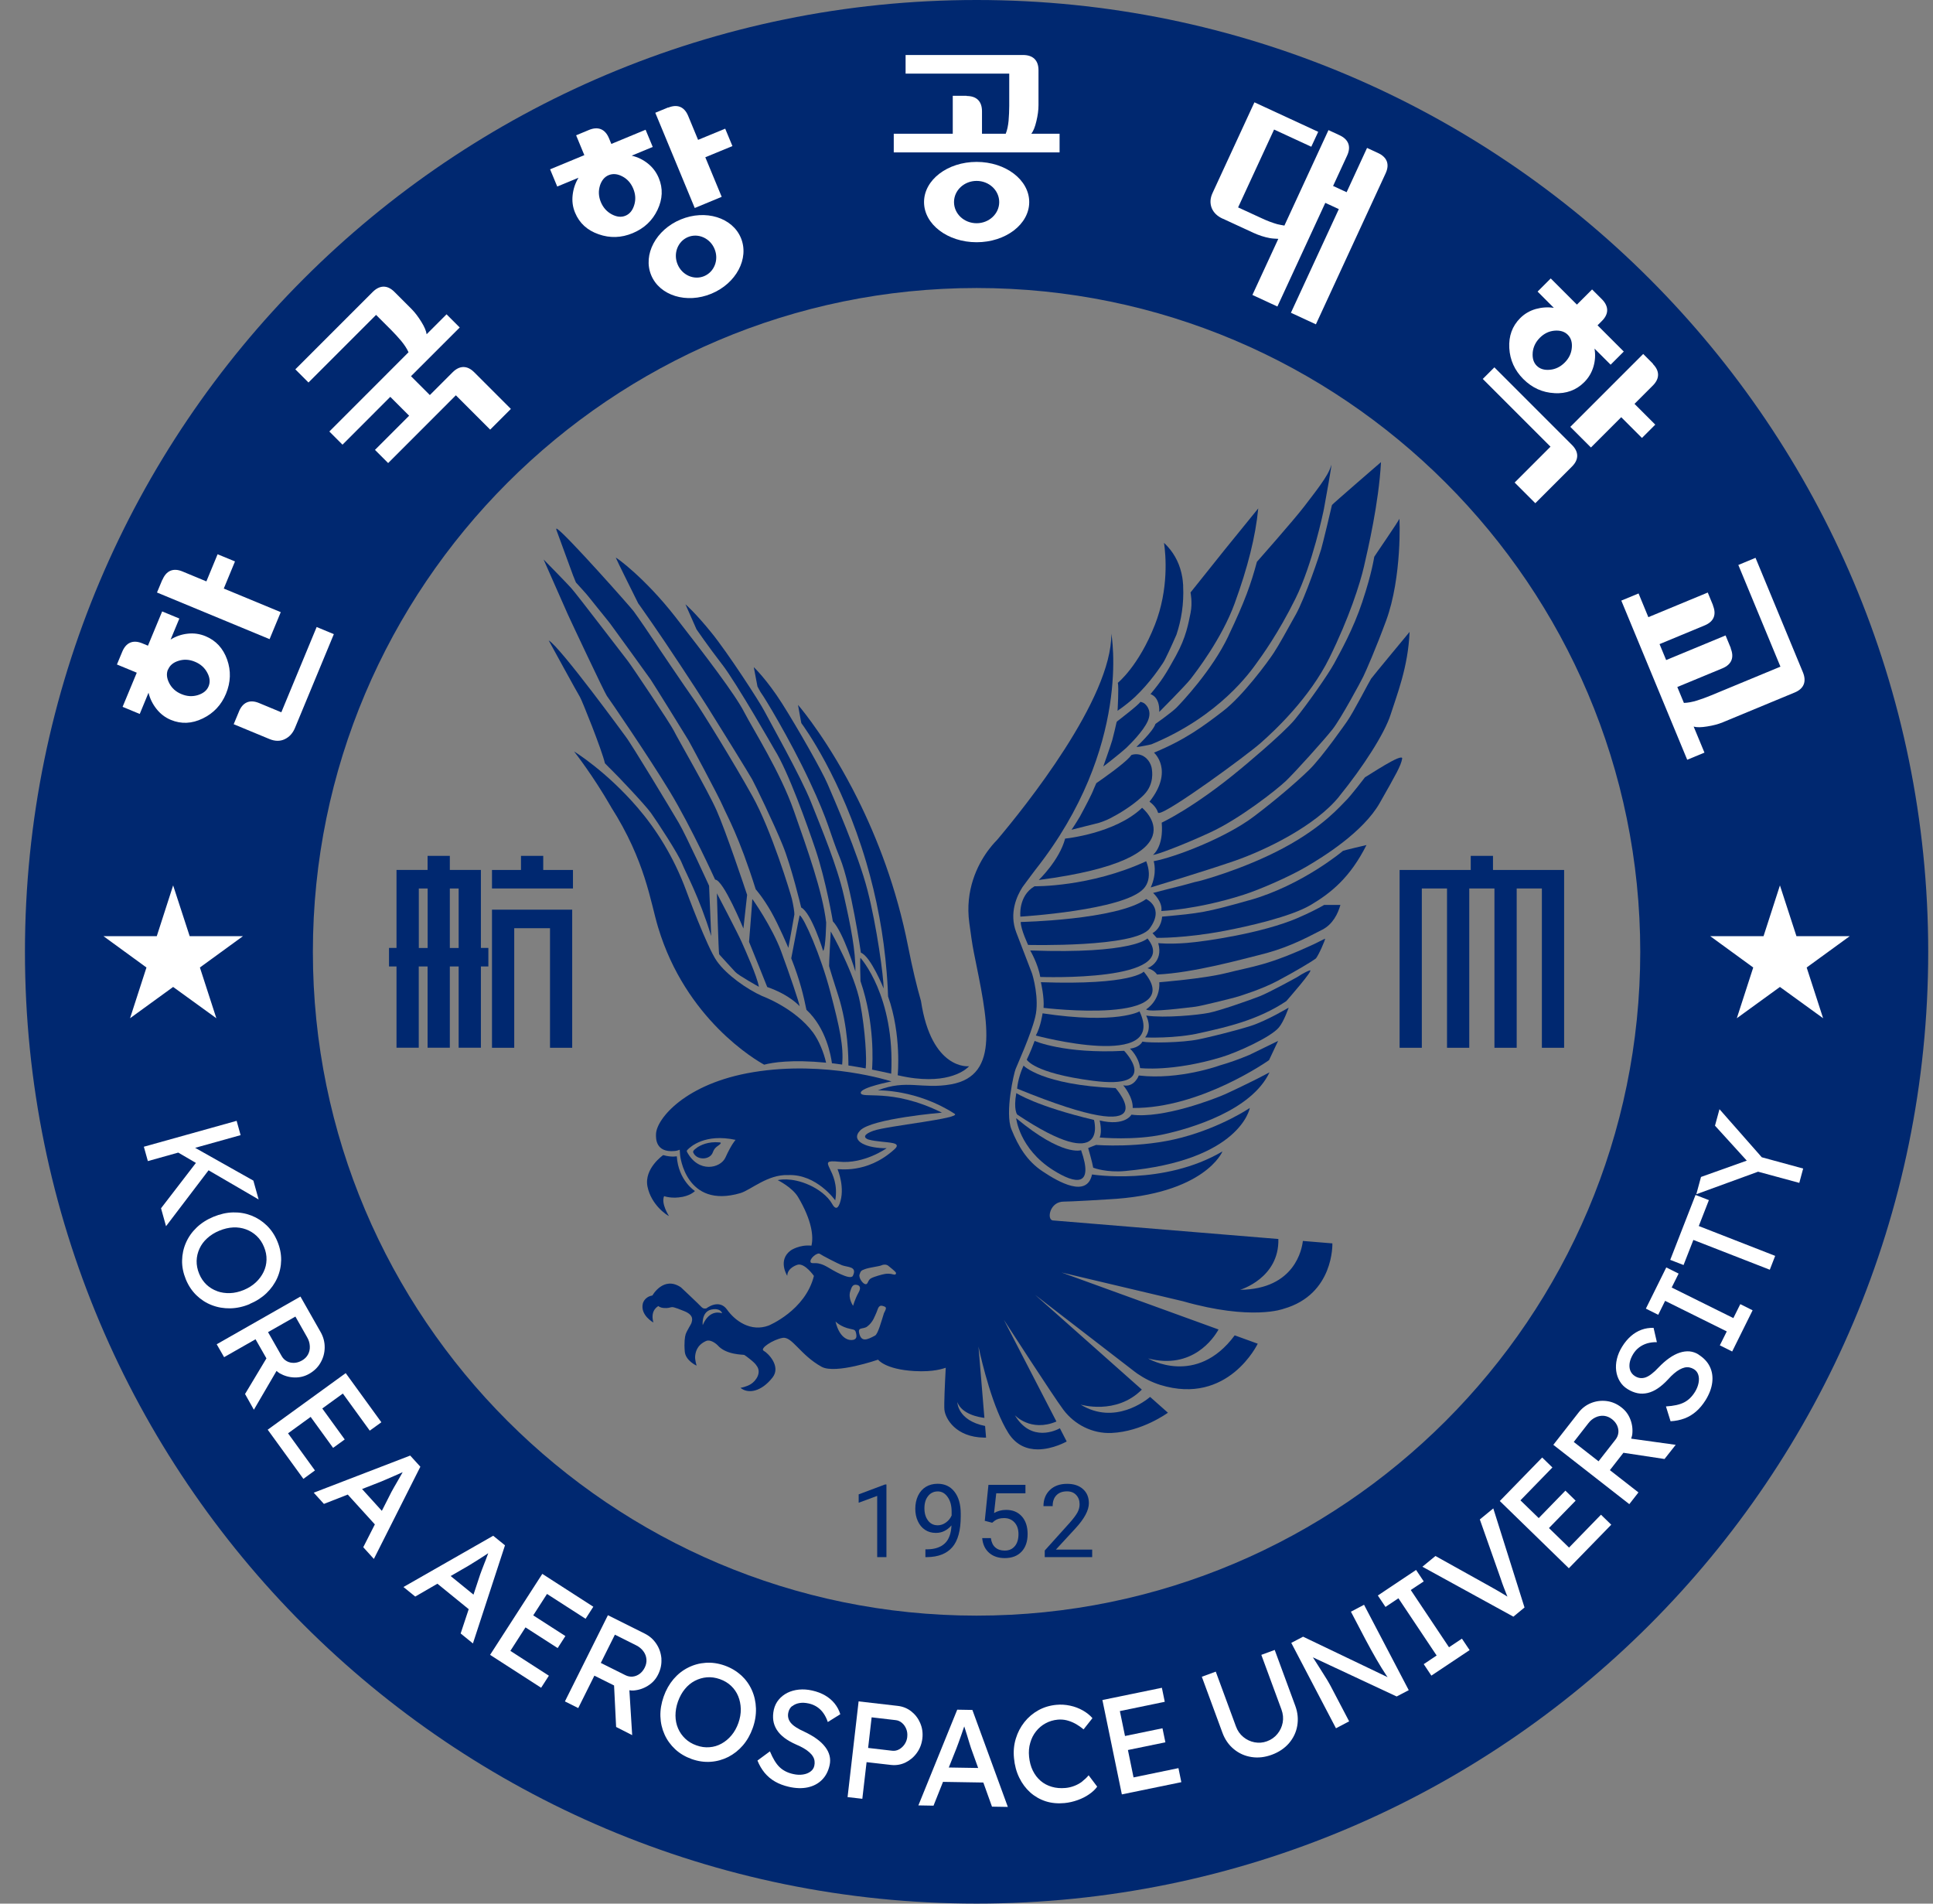 <svg width="65" height="64" viewBox="0 0 65 64" fill="none" xmlns="http://www.w3.org/2000/svg">
<rect x="0" y="0" width="65" height="64" fill="#808080" stroke="none"/>
<g id="&#237;&#149;&#156;&#234;&#181;&#173;&#237;&#149;&#173;&#234;&#179;&#181;&#235;&#140;&#128;&#237;&#149;&#153;&#234;&#181;&#144;" clip-path="url(#clip0_289_1968)">
<g id="Group">
<g id="Group_2">
<g id="Group_3">
<path id="Vector" d="M18.267 29.248V28.774H17.519V29.248H16.544V29.87H19.267V29.248H18.267Z" fill="#002870"/>
<path id="Vector_2" d="M16.171 29.87V29.247H15.126V28.774H14.378V29.247H13.333V31.869H13.081V32.492H13.333V35.224H14.081V32.492H14.378V35.224H15.126V32.492H15.423V35.224H16.171V32.492H16.422V31.869H16.171V29.87ZM14.083 31.871V29.871H14.38V31.871H14.083ZM15.126 31.871V29.871H15.423V31.871H15.126Z" fill="#002870"/>
<path id="Vector_3" d="M18.495 30.583H17.292H16.599H16.544V35.226H17.292V31.206H18.495V35.226H19.241V30.583H19.031H18.495Z" fill="#002870"/>
</g>
<path id="Vector_4" d="M50.204 29.248V28.774H49.456V29.248H47.064V35.226H47.811V29.87H48.658V35.226H49.406V29.87H50.253V35.226H51.001V29.87H51.848V35.226H52.596V29.248H50.204Z" fill="#002870"/>
</g>
<g id="Group_4">
<path id="Vector_5" d="M10.521 32.001C10.521 44.305 20.534 54.317 32.84 54.317C45.146 54.317 55.156 44.305 55.156 32.001C55.156 19.697 45.145 9.683 32.84 9.683C20.536 9.683 10.521 19.697 10.521 32.001ZM0.839 32.001C0.839 14.33 15.166 0 32.84 0C50.515 0 64.839 14.33 64.839 32.001C64.839 49.672 50.513 63.998 32.84 63.998C15.168 63.998 0.839 49.675 0.839 32.001Z" fill="#002870"/>
<g id="Group_5">
<g id="Group_6">
<path id="Vector_6" d="M25.623 23.341C25.68 23.409 26.535 24.799 27.217 26.252C27.899 27.705 27.878 27.95 28.248 28.854C28.617 29.76 28.949 32.029 28.949 32.029C29.282 32.157 29.714 33.233 29.714 33.233C29.714 32.844 29.482 31.128 29.168 29.92C28.857 28.708 28.017 26.799 27.826 26.353C27.635 25.907 26.826 24.483 26.298 23.65C25.771 22.824 25.347 22.43 25.347 22.43L25.471 23.079C25.471 23.079 25.568 23.27 25.623 23.341Z" fill="#002870"/>
<path id="Vector_7" d="M24.28 22.333C24.771 22.968 26.045 25.204 26.045 25.204C26.507 25.938 27.152 27.756 27.42 28.552C27.776 29.608 28.006 30.975 28.006 30.975C28.366 31.354 28.763 32.659 28.763 32.659C28.775 31.979 28.607 31.13 28.378 30.12C28.149 29.106 27.619 27.839 27.269 26.961C26.918 26.084 25.856 24.204 25.703 23.906C25.55 23.605 24.474 21.948 23.926 21.274C23.381 20.599 23.049 20.316 23.049 20.316L23.422 21.16C23.422 21.16 23.79 21.698 24.28 22.335V22.333Z" fill="#002870"/>
<path id="Vector_8" d="M21.947 20.978C22.343 21.544 23.4 23.142 23.787 23.76C24.176 24.378 25.196 26.027 25.292 26.202C25.387 26.369 26.024 27.69 26.314 28.403C26.609 29.116 26.941 30.51 26.941 30.51C27.291 30.694 27.68 31.971 27.68 31.971C27.77 31.869 27.781 31.013 27.781 31.013C27.661 29.979 27.145 28.544 26.691 27.249C26.239 25.959 25.33 24.531 25.024 23.941C24.719 23.345 23.723 22.042 22.706 20.735C21.687 19.429 20.708 18.723 20.708 18.751C20.708 18.775 21.461 20.285 21.461 20.285C21.461 20.285 21.553 20.408 21.947 20.978Z" fill="#002870"/>
<path id="Vector_9" d="M26.889 33.829C26.869 33.691 26.562 32.785 26.265 31.978C25.963 31.166 25.292 30.203 25.297 30.227C25.302 30.25 25.188 31.666 25.188 31.666C25.302 31.935 25.799 33.183 25.799 33.183C26.562 33.448 26.889 33.829 26.889 33.829Z" fill="#002870"/>
<path id="Vector_10" d="M24.106 30.034C24.106 30.034 24.163 32.06 24.183 32.084C24.203 32.11 24.62 32.562 24.724 32.676C24.825 32.791 25.519 33.176 25.519 33.176C25.457 32.819 25.068 31.961 24.939 31.669C24.811 31.376 24.106 30.033 24.106 30.033V30.034Z" fill="#002870"/>
<path id="Vector_11" d="M20.342 25.662C20.342 25.662 20.59 25.917 20.633 25.956C20.678 25.992 21.671 27.03 21.886 27.327C22.103 27.629 22.811 28.712 22.935 29.031C23.056 29.338 23.513 30.154 23.915 31.47L23.844 29.779C23.844 29.779 23.068 28.078 22.825 27.665C22.582 27.249 21.22 24.989 21.036 24.76C21.036 24.76 18.842 21.752 18.451 21.531C18.451 21.531 19.437 23.335 19.503 23.435C19.567 23.539 20.234 25.197 20.342 25.662Z" fill="#002870"/>
<path id="Vector_12" d="M20.404 23.392C20.475 23.484 21.799 25.417 22.525 26.615C23.25 27.814 24.047 29.573 24.047 29.573C24.322 29.573 24.998 31.216 24.998 31.216L25.123 30.086C25.052 29.868 24.393 27.906 24.092 27.236C23.796 26.568 22.773 24.805 22.66 24.569C22.546 24.332 21.221 22.359 21.114 22.225C21.005 22.09 19.382 19.962 19.215 19.78C19.052 19.596 18.279 18.81 18.279 18.81C18.279 18.81 19.012 20.474 19.094 20.656C19.177 20.842 20.335 23.3 20.404 23.39V23.392Z" fill="#002870"/>
<path id="Vector_13" d="M19.285 19.381C19.323 19.483 19.368 19.584 19.368 19.584C19.368 19.584 19.77 20.023 19.793 20.063C19.817 20.101 20.433 20.851 20.519 20.967C20.607 21.082 21.838 22.786 21.876 22.842C21.914 22.889 23.133 24.853 23.155 24.897C23.183 24.942 24.176 26.789 24.309 27.106C24.443 27.422 24.846 28.099 25.412 29.899C25.412 29.899 25.653 30.166 25.93 30.651C26.2 31.128 26.51 31.867 26.51 31.867C26.51 31.867 26.704 30.81 26.712 30.746C26.718 30.682 26.677 30.423 26.628 30.218C26.576 30.012 25.941 27.913 25.302 26.768C24.665 25.622 23.577 23.861 23.323 23.503C23.07 23.147 22.037 21.622 22.004 21.563C21.971 21.505 21.405 20.677 21.308 20.551C21.215 20.421 19.024 17.952 18.734 17.78C18.734 17.78 18.672 17.73 18.731 17.874C18.786 18.022 19.243 19.277 19.283 19.381H19.285Z" fill="#002870"/>
<path id="Vector_14" d="M37.829 39.37C41.718 39.015 42.027 37.249 42.027 37.249C42.027 37.249 41.104 37.88 39.748 38.242C38.356 38.615 36.858 38.492 36.858 38.492C36.733 38.537 36.591 38.598 36.591 38.598C36.591 38.598 36.73 39.069 36.761 39.259C36.791 39.272 37.228 39.426 37.827 39.37H37.829Z" fill="#002870"/>
<path id="Vector_15" d="M42.689 36.052L42.27 36.271C42.27 36.271 41.583 36.613 41.206 36.783C40.845 36.944 39.101 37.618 38.046 37.474C38.046 37.474 37.839 37.874 36.978 37.67C36.978 37.67 37.07 38.039 36.978 38.242C36.978 38.242 37.278 38.27 37.697 38.27C38.115 38.27 38.634 38.242 39.111 38.14C40.071 37.932 42.093 37.328 42.69 36.05L42.689 36.052Z" fill="#002870"/>
<path id="Vector_16" d="M43.331 33.877C43.331 33.877 42.591 34.321 42.057 34.491C41.522 34.661 40.647 34.873 40.307 34.943C39.741 35.059 38.646 35.069 38.415 35.019C38.415 35.019 38.325 35.219 37.997 35.255C37.997 35.255 38.29 35.514 38.337 35.909C38.337 35.909 39.405 36.041 41.055 35.547C41.611 35.382 42.732 34.868 43.003 34.545C43.176 34.34 43.333 33.877 43.333 33.877H43.331Z" fill="#002870"/>
<path id="Vector_17" d="M37.098 25.77C37.147 25.74 37.719 25.287 37.868 25.148C38.016 25.008 38.436 24.586 38.589 24.256C38.74 23.928 38.58 23.741 38.509 23.673C38.438 23.604 38.344 23.597 38.344 23.597C38.318 23.677 37.56 24.256 37.56 24.256C37.56 24.256 37.537 24.301 37.537 24.322C37.537 24.343 37.435 24.756 37.4 24.888C37.365 25.017 37.1 25.768 37.1 25.768L37.098 25.77Z" fill="#002870"/>
<path id="Vector_18" d="M44.042 32.624C43.87 32.681 43.643 32.836 43.61 32.855C43.61 32.855 42.715 33.351 42.364 33.492C42.013 33.63 41.02 33.976 40.658 34.05C40.293 34.125 39.169 34.233 38.542 34.144C38.542 34.144 38.764 34.543 38.507 34.878C38.507 34.878 39.51 34.927 40.368 34.726C41.229 34.533 42.291 34.302 43.253 33.658C43.253 33.658 44.214 32.566 44.044 32.624H44.042Z" fill="#002870"/>
<path id="Vector_19" d="M44.551 31.56C44.513 31.581 44.254 31.708 44.19 31.739C42.619 32.466 42.166 32.478 41.224 32.716C40.479 32.904 38.983 33.023 38.983 33.023C39.021 33.646 38.542 33.933 38.542 33.933C38.601 34.054 39.983 33.868 40.193 33.846C40.403 33.82 41.503 33.546 41.637 33.502C41.77 33.457 42.407 33.266 42.944 32.985C43.562 32.659 44.157 32.298 44.24 32.23C44.322 32.161 44.593 31.543 44.553 31.562L44.551 31.56Z" fill="#002870"/>
<path id="Vector_20" d="M42.017 30.263C40.547 30.678 40.37 30.701 39.077 30.817C39.077 30.817 39.071 31.192 38.755 31.372L38.896 31.53C38.896 31.53 39.833 31.551 41.18 31.294C41.956 31.147 43.397 30.824 44.075 30.425C44.758 30.02 45.4 29.503 45.95 28.41C45.95 28.41 45.195 28.587 45.162 28.604C45.162 28.604 43.794 29.762 42.017 30.265V30.263Z" fill="#002870"/>
<path id="Vector_21" d="M45.901 26.131C45.901 26.131 45.393 26.794 45.247 26.927C45.101 27.063 44.52 27.781 43.164 28.507C41.809 29.234 40.291 29.639 40.248 29.639C40.205 29.639 39.95 29.729 39.285 29.888L38.775 30.02C38.775 30.02 39.104 30.319 39.052 30.628C39.052 30.628 40.25 30.583 41.805 30.086C42.367 29.906 43.331 29.486 43.91 29.149C44.49 28.811 45.84 27.977 46.399 26.99C46.96 26 47.101 25.756 47.149 25.511C47.201 25.271 45.965 26.105 45.901 26.131Z" fill="#002870"/>
<path id="Vector_22" d="M45.035 26.771C45.84 25.778 46.559 24.662 46.762 24.023C46.967 23.374 47.351 22.434 47.399 21.245C47.399 21.245 46.163 22.734 46.106 22.817C46.049 22.899 45.509 23.952 45.299 24.249C45.299 24.249 44.471 25.445 44.02 25.884C43.567 26.323 42.866 26.92 42.169 27.446C41.22 28.165 39.514 28.821 38.794 28.953C38.794 28.953 38.924 29.331 38.695 29.836C38.695 29.836 40.493 29.295 41.524 28.939C42.555 28.581 44.239 27.766 45.037 26.771H45.035Z" fill="#002870"/>
<path id="Vector_23" d="M45.816 20.217C45.492 21.189 45.063 21.929 44.86 22.311C44.653 22.689 43.954 23.685 43.541 24.189C43.128 24.687 41.725 25.845 41.725 25.845C40.148 27.158 39.064 27.657 39.064 27.657C39.136 28.474 38.775 28.736 38.775 28.736C38.776 28.74 38.782 28.74 38.785 28.74C38.88 28.74 39.714 28.439 40.68 27.993C41.68 27.537 42.935 26.546 43.24 26.256C43.546 25.964 44.532 24.871 44.815 24.51C45.092 24.154 45.755 22.927 45.844 22.743C45.934 22.559 46.266 21.8 46.609 20.87C47.151 19.403 47.066 17.381 47.054 17.444C47.042 17.506 46.219 18.697 46.212 18.718C46.205 18.735 46.141 19.242 45.815 20.216L45.816 20.217Z" fill="#002870"/>
<path id="Vector_24" d="M43.567 20.67C43.235 21.266 43.031 21.642 42.834 21.946C42.636 22.252 41.788 23.399 41.133 23.902C40.479 24.405 39.854 24.872 38.809 25.301V25.308C38.809 25.308 39.486 25.902 38.653 26.953C38.653 26.953 38.873 27.098 38.938 27.314C38.938 27.327 38.948 27.332 38.967 27.332C39.28 27.332 41.951 25.372 42.394 24.977C42.866 24.562 44.044 23.458 44.705 22.114C45.368 20.769 45.731 19.629 45.865 19.049C45.997 18.471 46.363 16.925 46.438 15.536C46.438 15.536 44.789 16.959 44.789 16.979C44.789 16.998 44.473 18.311 44.426 18.466C44.383 18.617 43.897 20.08 43.567 20.672V20.67Z" fill="#002870"/>
<path id="Vector_25" d="M41.307 21.382C40.755 22.546 39.708 23.643 39.556 23.796C39.405 23.947 38.853 24.339 38.853 24.339C38.775 24.591 38.217 25.107 38.217 25.107C38.217 25.107 38.226 25.11 38.242 25.11C38.344 25.11 38.714 25.025 38.714 25.025C41.031 24.07 42.072 22.543 42.249 22.302C42.426 22.059 42.987 21.288 43.562 20.125C44.134 18.969 44.502 17.204 44.521 17.098C44.541 16.989 44.843 15.345 44.752 15.678C44.66 16.008 44.218 16.55 43.855 17.029C43.49 17.504 42.265 18.889 42.265 18.889C42.067 19.629 41.862 20.214 41.307 21.378V21.382Z" fill="#002870"/>
<path id="Vector_26" d="M40.036 20.598C39.962 20.952 39.892 21.412 39.54 22.05C39.191 22.684 39.061 22.885 38.686 23.337C38.686 23.337 39.005 23.413 38.981 23.935C38.981 23.935 39.859 23.055 40.033 22.831C40.203 22.611 41.088 21.471 41.52 20.278C41.953 19.088 42.22 18.043 42.31 17.093C42.31 17.093 41.633 17.928 41.185 18.478L40.033 19.919C40.033 19.919 40.104 20.261 40.036 20.596V20.598Z" fill="#002870"/>
<path id="Vector_27" d="M26.928 24.216L26.935 24.255L26.946 24.31C26.946 24.31 26.946 24.312 26.949 24.315C27.031 24.425 28.291 26.143 29.131 28.997C29.131 29 29.131 29.002 29.133 29.003C29.299 29.571 29.45 30.182 29.57 30.835C29.68 31.42 29.763 32.038 29.815 32.685C29.824 32.782 29.831 32.881 29.837 32.98C29.848 33.152 29.857 33.325 29.863 33.501C29.863 33.502 29.863 33.504 29.865 33.506C30.318 34.79 30.19 36.139 30.186 36.149C30.398 36.198 30.593 36.233 30.773 36.253C32.082 36.404 32.559 35.879 32.589 35.844C32.576 35.854 31.322 35.983 30.969 33.652C30.825 33.154 30.681 32.553 30.537 31.824C30.148 29.844 29.489 28.16 28.834 26.848C27.9 24.978 26.975 23.862 26.85 23.717C26.85 23.717 26.849 23.715 26.847 23.713C26.84 23.704 26.835 23.699 26.835 23.699V23.703L26.927 24.218L26.928 24.216Z" fill="#002870"/>
<path id="Vector_28" d="M29.863 33.502V33.501C29.759 33.207 29.863 33.502 29.863 33.502Z" fill="#002870"/>
<path id="Vector_29" d="M28.933 32.201C28.912 32.234 28.935 32.985 28.935 32.985C29.423 34.405 29.341 35.74 29.324 35.96C29.529 36 29.742 36.047 29.968 36.097C30.101 33.482 28.933 32.201 28.933 32.201Z" fill="#002870"/>
<path id="Vector_30" d="M29.11 35.919C29.15 35.639 29.1 34.658 28.924 33.723C28.742 32.728 27.935 31.315 27.935 31.315C27.935 31.315 27.873 32.447 27.88 32.471C27.875 32.459 27.85 32.418 28.185 33.464C28.524 34.513 28.53 35.589 28.529 35.821C28.713 35.849 28.907 35.882 29.11 35.92V35.919Z" fill="#002870"/>
<path id="Vector_31" d="M27.973 35.746C28.084 35.759 28.199 35.773 28.319 35.79C28.373 35.181 28.239 34.564 27.921 33.351C27.597 32.11 27.027 30.831 26.89 30.772C26.85 30.925 26.634 32.098 26.607 32.218C26.909 32.983 27.022 33.485 27.118 33.95C27.788 34.568 27.946 35.526 27.975 35.745L27.973 35.746Z" fill="#002870"/>
<path id="Vector_32" d="M25.694 35.795C25.974 35.72 26.614 35.615 27.779 35.727C27.696 35.37 27.539 34.99 27.343 34.717C26.722 33.882 25.627 33.487 25.625 33.485C25.13 33.263 24.436 32.784 24.103 32.31C23.77 31.836 23.075 29.946 23.075 29.944C22.66 28.818 22.069 27.884 21.444 27.157C20.39 25.931 19.338 25.284 19.305 25.265C19.338 25.306 19.939 26.073 20.545 27.124V27.127C21.707 28.95 21.869 30.316 22.128 31.171C23.06 34.278 25.429 35.648 25.694 35.793V35.795Z" fill="#002870"/>
<path id="Vector_33" d="M37.605 23.876C37.617 23.868 37.632 23.857 37.653 23.843C37.667 23.835 37.683 23.824 37.698 23.812C37.705 23.807 37.711 23.803 37.717 23.798C37.724 23.793 37.731 23.788 37.738 23.783C37.743 23.779 37.749 23.776 37.754 23.77C37.766 23.762 37.778 23.751 37.792 23.743C37.797 23.739 37.803 23.736 37.806 23.732C37.828 23.715 37.851 23.698 37.875 23.678C37.896 23.661 37.917 23.644 37.94 23.626C37.959 23.611 37.98 23.593 38 23.576C38.025 23.555 38.049 23.534 38.075 23.512C38.092 23.496 38.111 23.479 38.13 23.463C38.141 23.455 38.151 23.444 38.162 23.434C38.684 22.942 39.026 22.406 39.102 22.297C39.179 22.191 39.415 21.67 39.561 21.335C39.72 20.856 39.814 20.313 39.785 19.706V19.7C39.785 19.69 39.785 19.679 39.785 19.671C39.781 19.631 39.778 19.589 39.774 19.549C39.774 19.525 39.769 19.502 39.766 19.48C39.764 19.457 39.76 19.436 39.757 19.414C39.687 18.992 39.514 18.654 39.273 18.385C39.231 18.338 39.188 18.294 39.142 18.251C39.2 18.642 39.309 19.801 38.835 21.006C38.288 22.398 37.589 22.956 37.589 22.956C37.627 23.09 37.58 23.897 37.58 23.897C37.58 23.897 37.589 23.892 37.605 23.881V23.876Z" fill="#002870"/>
<path id="Vector_34" d="M38.474 26.712C38.823 26.353 38.738 25.91 38.735 25.87C38.733 25.834 38.698 25.588 38.481 25.442C38.264 25.293 38.044 25.384 38.044 25.384L37.988 25.454C37.763 25.702 37.089 26.176 36.909 26.299C36.881 26.318 36.865 26.33 36.865 26.33L36.785 26.511C36.712 26.712 36.485 27.134 36.315 27.45C36.155 27.721 36.032 27.896 36.032 27.896L36.956 27.663C37.138 27.606 37.292 27.537 37.428 27.459C37.818 27.254 38.23 26.962 38.476 26.712H38.474Z" fill="#002870"/>
<path id="Vector_35" d="M41.999 35.471C41.706 35.594 41.368 35.719 41.021 35.818C41.021 35.818 39.655 36.318 38.294 36.158C38.294 36.158 38.146 36.566 37.771 36.489C37.771 36.489 38.105 36.878 38.089 37.25C40.373 37.272 42.673 35.642 42.673 35.642L42.978 34.995L42.001 35.471H41.999Z" fill="#002870"/>
<path id="Vector_36" d="M43.81 41.723C43.784 41.962 43.558 43.342 41.701 43.363C41.701 43.363 43.02 42.974 42.987 41.655L35.397 41.03C35.192 40.994 35.3 40.393 35.775 40.398C35.94 40.4 37.19 40.331 37.258 40.322C40.522 40.157 41.107 38.711 41.107 38.711C39.129 39.874 36.721 39.485 36.721 39.485C36.551 40.282 35.598 39.742 35.065 39.385C34.527 39.031 34.239 38.529 34.012 37.97C33.783 37.408 34.097 36.068 34.151 35.941C34.199 35.812 34.661 34.806 34.81 34.195C34.963 33.587 34.723 32.77 34.696 32.707C34.67 32.641 34.173 31.347 34.173 31.347C33.925 30.696 34.194 30.116 34.385 29.821C34.435 29.753 34.487 29.682 34.536 29.616C34.612 29.514 34.684 29.42 34.734 29.351C34.786 29.281 34.819 29.238 34.819 29.238C38.08 25.11 37.37 21.306 37.37 21.306C37.391 23.493 34.456 27.141 33.524 28.243C33.514 28.254 33.396 28.366 33.245 28.568C33.233 28.585 33.22 28.601 33.206 28.62C32.878 29.075 32.439 29.922 32.596 31.038C32.644 31.388 32.686 31.715 32.746 32.015C33.198 34.264 33.663 36.156 31.979 36.455C30.999 36.628 30.494 36.278 29.52 36.656C29.529 36.66 30.822 36.618 32.099 37.444C32.363 37.599 29.818 37.852 29.367 38.017C28.914 38.184 29.131 38.291 29.213 38.314C29.466 38.383 29.843 38.39 30.034 38.433C30.178 38.466 30.197 38.531 30.08 38.636C29.131 39.503 28.15 39.279 28.164 39.31C28.178 39.343 28.428 39.944 28.234 40.468C28.154 40.681 28.062 40.617 27.987 40.483C27.829 40.199 27.508 39.973 27.215 39.841C26.59 39.558 26.153 39.676 26.153 39.676C26.153 39.676 26.64 39.916 26.836 40.244C27.302 41.03 27.361 41.57 27.286 41.879C26.885 41.837 26.595 42.035 26.595 42.035C26.137 42.365 26.472 42.892 26.472 42.892C26.481 42.606 26.831 42.517 26.831 42.517C27.074 42.469 27.369 42.896 27.369 42.896C27.081 44.06 25.844 44.566 25.844 44.566C25.248 44.786 24.721 44.413 24.45 44.031C24.177 43.647 23.752 43.988 23.752 43.988C23.702 43.993 23.651 44.01 23.575 43.929C23.499 43.844 22.896 43.279 22.896 43.279C22.31 42.884 21.938 43.554 21.938 43.554C21.657 43.602 21.614 43.833 21.614 43.833C21.529 44.222 21.971 44.462 21.971 44.462C21.853 44.036 22.141 43.91 22.141 43.91C22.141 43.91 22.185 43.965 22.329 43.975C22.473 43.984 22.515 43.958 22.568 43.949C22.619 43.943 22.634 43.927 23.009 44.08C23.381 44.229 23.254 44.435 23.254 44.467C23.254 44.501 23.099 44.729 23.056 44.859C23.03 44.939 23.001 45.137 23.027 45.442C23.053 45.746 23.424 45.913 23.424 45.913C23.424 45.913 23.363 45.713 23.375 45.593C23.388 45.479 23.419 45.232 23.738 45.086C23.913 45.007 24.129 45.225 24.129 45.225C24.419 45.56 24.995 45.536 25.028 45.553C25.063 45.571 25.385 45.807 25.434 45.904C25.625 46.138 25.424 46.425 25.245 46.536C25.094 46.628 24.899 46.659 24.899 46.659C25.163 46.874 25.606 46.786 25.977 46.312C26.271 45.937 25.828 45.491 25.68 45.413C25.536 45.334 26 45.034 26.317 44.979C26.635 44.923 26.911 45.557 27.628 45.951C28.097 46.208 29.527 45.711 29.527 45.711C29.527 45.711 29.759 46.038 30.749 46.095C31.41 46.133 31.729 46.005 31.802 45.984C31.773 46.527 31.741 47.214 31.757 47.391C31.785 47.692 32.139 48.318 33.088 48.332C33.132 48.332 33.158 48.332 33.158 48.332L33.125 47.941C32.193 47.754 32.193 47.141 32.193 47.141C32.346 47.547 32.917 47.647 33.102 47.669L32.903 45.272C33.021 45.815 33.382 47.341 33.908 48.178C34.173 48.598 34.545 48.728 34.895 48.728C35.407 48.728 35.869 48.462 35.869 48.462L35.64 48.018C35.529 48.079 34.68 48.511 34.126 47.579C34.126 47.579 34.654 48.157 35.524 47.791L33.757 44.373C33.807 44.451 35.418 46.94 35.744 47.377L35.754 47.391C36.135 47.9 36.74 48.204 37.376 48.176C38.41 48.131 39.273 47.495 39.273 47.495L38.674 46.964C38.542 47.077 37.481 47.926 36.336 47.221C36.336 47.221 37.53 47.586 38.396 46.718L34.809 43.535C34.907 43.611 38.042 46.029 38.157 46.117C38.179 46.136 38.21 46.159 38.247 46.183C38.483 46.345 38.742 46.475 39.014 46.56C41.3 47.265 42.293 45.175 42.293 45.175L41.519 44.894C40.229 46.636 38.606 45.671 38.606 45.671C40.097 46.058 40.814 44.986 40.975 44.697L35.697 42.781L39.773 43.746C42.102 44.411 43.161 44.002 43.161 44.002C44.867 43.517 44.803 41.802 44.803 41.802L43.818 41.721L43.81 41.723ZM23.629 44.548C23.629 44.548 23.58 44.106 23.915 44.028C24.144 43.974 24.268 44.073 24.28 44.153C24.261 44.146 23.867 43.991 23.631 44.548H23.629ZM27.86 42.618C27.454 42.373 27.341 42.517 27.262 42.443C27.194 42.33 27.486 42.089 27.569 42.155C27.651 42.214 28.182 42.486 28.312 42.537C28.501 42.609 28.834 42.571 28.68 42.891C28.596 43.064 27.953 42.675 27.86 42.618ZM28.68 45.046C28.595 45.069 28.246 45.059 28.095 44.428C28.095 44.428 28.267 44.612 28.596 44.678C28.747 44.708 28.768 44.713 28.794 44.859C28.824 45.019 28.725 45.036 28.68 45.048V45.046ZM28.687 43.901C28.687 43.901 28.513 43.658 28.59 43.417C28.635 43.271 28.673 43.168 28.813 43.198C28.813 43.198 29.004 43.214 28.872 43.451C28.741 43.691 28.687 43.901 28.687 43.901ZM29.723 44.153C29.641 44.408 29.525 44.849 29.424 44.902C29.148 45.053 28.975 45.112 28.9 44.854C28.824 44.593 29.015 44.705 29.159 44.599C29.367 44.444 29.419 44.232 29.47 44.132C29.52 44.029 29.53 43.864 29.678 43.904C29.811 43.943 29.827 43.955 29.721 44.154L29.723 44.153ZM30.037 42.846C29.935 42.813 29.806 42.818 29.742 42.833C29.676 42.844 29.416 42.911 29.294 42.974C29.174 43.035 29.194 43.186 29.105 43.174C29.02 43.17 28.866 42.965 28.904 42.846C28.942 42.726 28.968 42.71 29.082 42.669C29.23 42.611 29.574 42.575 29.64 42.54C29.7 42.511 29.794 42.502 29.863 42.55C29.935 42.604 30.096 42.741 30.12 42.774C30.14 42.8 30.138 42.875 30.037 42.846Z" fill="#002870"/>
<path id="Vector_37" d="M34.928 29.585C40.505 28.861 38.405 27.158 38.405 27.158C37.495 28.029 35.817 28.193 35.817 28.193C35.623 28.925 34.93 29.585 34.93 29.585H34.928Z" fill="#002870"/>
<path id="Vector_38" d="M34.788 29.796C34.23 30.123 34.312 30.817 34.312 30.817C34.312 30.817 37.78 30.609 38.455 29.878C38.794 29.512 38.542 28.955 38.542 28.955C36.648 29.829 34.788 29.796 34.788 29.796Z" fill="#002870"/>
<path id="Vector_39" d="M38.542 30.225C37.56 30.93 34.324 30.997 34.324 30.997C34.321 31.239 34.572 31.768 34.572 31.768C34.572 31.768 38.184 31.86 38.658 31.216C39.175 30.513 38.542 30.225 38.542 30.225Z" fill="#002870"/>
<path id="Vector_40" d="M38.585 31.55C38.585 31.55 38.103 32.081 34.642 31.954C34.642 31.954 34.906 32.4 34.98 32.845C34.98 32.845 39.769 33.022 38.585 31.55Z" fill="#002870"/>
<path id="Vector_41" d="M35.001 33.021C35.001 33.021 35.121 33.526 35.091 33.884C35.091 33.884 39.995 34.481 38.459 32.666C38.459 32.666 38.078 33.127 35.001 33.021Z" fill="#002870"/>
<path id="Vector_42" d="M38.32 34.002C38.32 34.002 37.561 34.445 35.058 34.068C35.058 34.068 34.996 34.521 34.831 34.814C34.831 34.814 39.269 36.01 38.318 34.002H38.32Z" fill="#002870"/>
<path id="Vector_43" d="M34.526 35.623C34.526 35.623 34.743 36.075 36.749 36.335C39.07 36.637 37.801 35.328 37.801 35.328C35.777 35.436 34.791 34.995 34.791 34.995C34.642 35.4 34.527 35.623 34.527 35.623H34.526ZM36.003 35.981H36.001C36.001 35.981 35.989 35.972 36.003 35.981Z" fill="#002870"/>
<path id="Vector_44" d="M36.003 35.981C35.988 35.973 36.001 35.981 36.001 35.981C36.001 35.981 36.001 35.981 36.003 35.981Z" fill="#002870"/>
<path id="Vector_45" d="M34.203 36.6C39.408 38.728 37.513 36.581 37.513 36.581C35.031 36.475 34.418 35.826 34.418 35.826C34.222 36.253 34.203 36.599 34.203 36.599V36.6Z" fill="#002870"/>
<path id="Vector_46" d="M36.787 37.652C34.831 37.187 34.175 36.749 34.175 36.749C34.074 37.307 34.204 37.47 34.204 37.47C37.316 39.541 36.787 37.652 36.787 37.652Z" fill="#002870"/>
<path id="Vector_47" d="M34.17 37.593C34.17 37.593 34.274 38.617 35.409 39.336C36.181 39.825 36.787 39.904 36.353 38.669C36.353 38.669 35.735 38.895 34.17 37.593Z" fill="#002870"/>
<path id="Vector_48" d="M43.624 30.868C42.442 31.373 40.536 31.651 39.91 31.701C39.311 31.749 38.948 31.708 38.948 31.708C39.13 32.36 38.585 32.551 38.585 32.551C38.82 32.609 38.905 32.763 38.905 32.763C40.121 32.713 41.854 32.225 42.261 32.128C43.235 31.897 43.82 31.588 44.464 31.256C44.82 31.073 44.992 30.713 45.073 30.423H44.528C44.304 30.552 44.009 30.703 43.626 30.866L43.624 30.868Z" fill="#002870"/>
<path id="Vector_49" d="M22.581 40.261C22.662 40.268 22.737 40.266 22.805 40.258C22.808 40.258 22.81 40.258 22.813 40.258C23.204 40.223 23.369 40.042 23.369 40.042C23.369 40.042 22.811 39.694 22.758 38.873C22.758 38.873 22.589 38.916 22.301 38.834C22.301 38.834 21.65 39.284 21.773 39.893C21.897 40.502 22.412 40.85 22.495 40.883C22.495 40.883 22.22 40.464 22.332 40.214C22.386 40.233 22.468 40.252 22.581 40.261Z" fill="#002870"/>
</g>
<path id="Vector_50" d="M28.924 38.006C29.311 37.604 31.674 37.407 31.674 37.407C29.956 36.555 28.945 36.967 28.945 36.736C28.945 36.557 29.978 36.357 29.978 36.357C29.978 36.357 27.781 35.639 25.323 36.047C23.046 36.423 22.084 37.612 22.06 38.116C22.051 38.279 22.048 38.754 22.681 38.697C22.747 38.692 22.804 38.676 22.857 38.654L22.87 38.841C22.87 38.841 23.053 40.651 24.894 40.113C25.243 40.011 25.814 39.478 26.498 39.506C27.458 39.462 28.086 40.356 28.086 40.356C28.272 39.306 27.359 38.97 28.209 39.056C29.062 39.143 29.815 38.602 29.815 38.602C29.178 38.61 28.57 38.376 28.924 38.006ZM24.393 38.917C24.229 39.277 23.49 39.454 23.101 38.725C23.091 38.704 23.094 38.68 23.11 38.664C23.221 38.544 23.714 38.103 24.735 38.322C24.735 38.322 24.601 38.459 24.393 38.917Z" fill="#002870"/>
<path id="Vector_51" d="M23.424 38.592C23.553 38.499 23.813 38.373 24.188 38.406C24.23 38.409 24.259 38.418 24.217 38.463C24.16 38.524 24.032 38.562 23.973 38.734C23.884 38.996 23.474 39.013 23.336 38.793C23.294 38.729 23.28 38.696 23.426 38.593L23.424 38.592Z" fill="#002870"/>
</g>
</g>
<g id="Group_7">
<path id="Vector_52" d="M29.808 52.35H29.497V50.292L28.874 50.521V50.24L29.759 49.908H29.808V52.35Z" fill="#002870"/>
<path id="Vector_53" d="M31.997 51.281C31.932 51.357 31.856 51.42 31.766 51.467C31.675 51.514 31.578 51.536 31.471 51.536C31.33 51.536 31.209 51.502 31.105 51.432C31 51.363 30.921 51.265 30.863 51.14C30.806 51.016 30.778 50.877 30.778 50.726C30.778 50.562 30.809 50.417 30.87 50.286C30.933 50.156 31.02 50.057 31.132 49.988C31.245 49.919 31.379 49.884 31.53 49.884C31.769 49.884 31.96 49.974 32.097 50.153C32.236 50.333 32.306 50.578 32.306 50.889V50.979C32.306 51.451 32.212 51.797 32.024 52.015C31.837 52.232 31.556 52.345 31.179 52.35H31.118V52.088H31.183C31.438 52.085 31.634 52.017 31.771 51.889C31.908 51.76 31.983 51.557 31.995 51.279L31.997 51.281ZM31.523 51.281C31.627 51.281 31.721 51.25 31.809 51.186C31.896 51.123 31.96 51.043 32 50.95V50.826C32 50.623 31.957 50.458 31.868 50.332C31.78 50.205 31.669 50.141 31.535 50.141C31.401 50.141 31.29 50.193 31.209 50.297C31.125 50.401 31.085 50.538 31.085 50.708C31.085 50.878 31.125 51.01 31.205 51.118C31.285 51.225 31.391 51.279 31.524 51.279L31.523 51.281Z" fill="#002870"/>
<path id="Vector_54" d="M33.114 51.132L33.238 49.92H34.482V50.205H33.5L33.427 50.868C33.547 50.799 33.682 50.762 33.833 50.762C34.055 50.762 34.23 50.835 34.361 50.981C34.491 51.127 34.555 51.325 34.555 51.575C34.555 51.825 34.487 52.022 34.352 52.166C34.217 52.31 34.027 52.383 33.786 52.383C33.571 52.383 33.396 52.324 33.26 52.205C33.125 52.087 33.047 51.922 33.028 51.71H33.319C33.338 51.849 33.387 51.955 33.468 52.024C33.548 52.095 33.654 52.13 33.786 52.13C33.93 52.13 34.041 52.081 34.124 51.982C34.206 51.885 34.248 51.75 34.248 51.576C34.248 51.413 34.204 51.283 34.116 51.186C34.027 51.087 33.909 51.038 33.764 51.038C33.63 51.038 33.524 51.068 33.446 51.127L33.364 51.194L33.118 51.13L33.114 51.132Z" fill="#002870"/>
<path id="Vector_55" d="M36.723 52.35H35.131V52.128L35.973 51.193C36.098 51.052 36.183 50.936 36.232 50.847C36.279 50.759 36.303 50.667 36.303 50.573C36.303 50.446 36.265 50.342 36.188 50.261C36.112 50.179 36.01 50.139 35.881 50.139C35.727 50.139 35.609 50.182 35.523 50.271C35.438 50.358 35.397 50.479 35.397 50.636H35.088C35.088 50.412 35.161 50.231 35.305 50.092C35.449 49.955 35.642 49.886 35.883 49.886C36.108 49.886 36.287 49.945 36.417 50.063C36.549 50.181 36.615 50.339 36.615 50.537C36.615 50.776 36.463 51.061 36.157 51.391L35.506 52.097H36.726V52.349L36.723 52.35Z" fill="#002870"/>
</g>
</g>
<g id="Group_8">
<path id="Vector_56" d="M5.822 33.181L7.275 34.233L6.722 32.527L8.171 31.473H6.378L5.822 29.767L5.272 31.473H3.478L4.925 32.527L4.373 34.233L5.822 33.181Z" fill="white"/>
<path id="Vector_57" d="M62.201 31.473H60.408L59.853 29.767L59.302 31.473H57.508L58.955 32.527L58.403 34.233L59.853 33.181L61.305 34.233L60.752 32.527L62.201 31.473Z" fill="white"/>
<path id="Vector_58" d="M12.645 10.586L13.156 11.096C13.275 11.216 13.388 11.339 13.496 11.468C13.6 11.595 13.683 11.72 13.737 11.843L11.075 14.507L11.517 14.95L13.124 13.342L13.758 13.976L12.609 15.125L13.052 15.568L15.329 13.29L16.483 14.444L17.179 13.748L15.945 12.514C15.7 12.27 15.443 12.292 15.218 12.518L14.454 13.282L13.82 12.648L15.459 11.01L15.016 10.567L14.346 11.237C14.332 11.128 14.274 10.989 14.168 10.819C14.063 10.649 13.954 10.505 13.836 10.386L13.262 9.812C13.017 9.567 12.76 9.59 12.533 9.815L9.931 12.417L10.373 12.86L12.645 10.588V10.586Z" fill="white"/>
<path id="Vector_59" d="M4.121 23.763L4.699 24.003L4.994 23.289C5.043 23.491 5.133 23.671 5.262 23.834C5.392 23.999 5.552 24.122 5.744 24.202C6.095 24.348 6.452 24.332 6.817 24.155C7.18 23.98 7.442 23.703 7.6 23.322C7.759 22.935 7.772 22.553 7.638 22.175C7.503 21.797 7.261 21.533 6.911 21.389C6.718 21.309 6.518 21.281 6.312 21.304C6.105 21.326 5.914 21.392 5.737 21.502L6.031 20.795L5.453 20.556L4.975 21.708L4.783 21.628C4.462 21.496 4.234 21.613 4.111 21.91L3.932 22.34L4.599 22.616L4.121 23.767V23.763ZM5.651 22.512C5.71 22.368 5.829 22.269 6.008 22.215C6.187 22.159 6.369 22.17 6.555 22.248C6.741 22.324 6.879 22.446 6.968 22.613C7.058 22.777 7.074 22.934 7.013 23.076C6.956 23.215 6.834 23.312 6.654 23.369C6.472 23.425 6.288 23.414 6.102 23.336C5.916 23.26 5.779 23.137 5.692 22.97C5.605 22.802 5.59 22.649 5.647 22.51L5.651 22.512Z" fill="white"/>
<path id="Vector_60" d="M9.44 20.58L7.525 19.787L7.902 18.875L7.317 18.634L6.94 19.546L6.135 19.212C5.814 19.079 5.586 19.197 5.463 19.492H5.458L5.279 19.92L9.065 21.488L9.441 20.58H9.44Z" fill="white"/>
<path id="Vector_61" d="M8.037 23.918L7.858 24.348L9.058 24.845C9.245 24.923 9.417 24.926 9.573 24.852C9.731 24.777 9.846 24.65 9.92 24.47L11.226 21.32L10.648 21.08L9.46 23.947L8.709 23.635C8.39 23.503 8.16 23.621 8.037 23.916V23.918Z" fill="white"/>
<path id="Vector_62" d="M55.099 19.952L54.519 20.192L56.735 25.543L57.315 25.303L56.952 24.428C57.058 24.458 57.209 24.456 57.407 24.423C57.605 24.392 57.779 24.347 57.933 24.283L60.351 23.281C60.67 23.149 60.748 22.903 60.627 22.606L59.032 18.754L58.454 18.994L59.87 22.413L57.535 23.38C57.379 23.444 57.221 23.502 57.063 23.552C56.906 23.6 56.76 23.628 56.624 23.632L56.402 23.097L57.919 22.469C58.24 22.335 58.318 22.092 58.197 21.797H58.204L58.025 21.363L56.027 22.191L55.805 21.655L57.322 21.026C57.643 20.893 57.721 20.65 57.6 20.355H57.605L57.426 19.921L55.428 20.749L55.1 19.954L55.099 19.952Z" fill="white"/>
<path id="Vector_63" d="M41.121 7.353L42.147 7.827C42.333 7.912 42.515 7.971 42.699 8.005C42.805 8.024 42.892 8.023 42.985 8.03L42.114 9.916L42.954 10.305L44.565 6.82L45.02 7.03L43.409 10.515L44.249 10.904L46.594 5.827C46.74 5.511 46.63 5.279 46.34 5.145L45.969 4.973L45.282 6.462L44.827 6.252L45.299 5.23C45.445 4.914 45.335 4.681 45.044 4.546L44.672 4.374L43.19 7.584C43.112 7.568 43.041 7.561 42.95 7.537C42.787 7.49 42.614 7.426 42.435 7.342L41.633 6.973L42.843 4.355L44.094 4.933L44.327 4.432L42.182 3.44L40.774 6.488C40.692 6.664 40.684 6.83 40.743 6.988C40.805 7.144 40.928 7.268 41.119 7.354L41.121 7.353Z" fill="white"/>
<path id="Vector_64" d="M18.739 6.271L19.453 5.976C19.345 6.153 19.281 6.344 19.257 6.55C19.232 6.759 19.257 6.958 19.338 7.151C19.484 7.502 19.746 7.743 20.13 7.876C20.51 8.01 20.892 7.998 21.272 7.84C21.659 7.68 21.938 7.418 22.11 7.055C22.282 6.693 22.298 6.335 22.152 5.985C22.072 5.792 21.951 5.63 21.789 5.5C21.628 5.37 21.445 5.282 21.242 5.233L21.949 4.94L21.709 4.362L20.557 4.839L20.477 4.646C20.343 4.325 20.099 4.247 19.803 4.37L19.373 4.549L19.649 5.216L18.498 5.693L18.738 6.271H18.739ZM20.171 6.247C20.229 6.066 20.328 5.946 20.466 5.889C20.61 5.83 20.765 5.844 20.93 5.932C21.096 6.019 21.216 6.156 21.294 6.342C21.371 6.528 21.383 6.712 21.327 6.892C21.273 7.073 21.175 7.194 21.032 7.253C20.893 7.311 20.739 7.295 20.571 7.206C20.404 7.116 20.281 6.979 20.204 6.793C20.128 6.608 20.118 6.425 20.173 6.245L20.171 6.247Z" fill="white"/>
<path id="Vector_65" d="M24.269 6.62L23.717 5.287L24.629 4.911L24.386 4.326L23.474 4.702L23.141 3.897C23.008 3.576 22.765 3.498 22.469 3.619V3.612L22.035 3.791L23.362 6.993L24.269 6.617V6.62Z" fill="white"/>
<path id="Vector_66" d="M22.889 7.379C22.056 7.724 21.612 8.562 21.897 9.251C22.181 9.94 23.089 10.22 23.922 9.874C24.755 9.529 25.2 8.691 24.915 8.002C24.63 7.313 23.723 7.033 22.889 7.379ZM23.677 9.284C23.334 9.427 22.933 9.248 22.784 8.885C22.633 8.522 22.791 8.113 23.134 7.97C23.478 7.828 23.879 8.007 24.028 8.37C24.179 8.732 24.021 9.142 23.677 9.284Z" fill="white"/>
<path id="Vector_67" d="M50.931 16.222L51.627 16.918L52.861 15.684C53.106 15.439 53.084 15.182 52.858 14.957L50.251 12.35L49.86 12.74L52.138 15.017L50.931 16.224V16.222Z" fill="white"/>
<path id="Vector_68" d="M52.268 13.219C52.669 13.24 53.005 13.117 53.273 12.848C53.42 12.7 53.523 12.527 53.582 12.327C53.641 12.127 53.653 11.926 53.618 11.72L54.16 12.261L54.602 11.819L53.72 10.937L53.868 10.789C54.113 10.545 54.092 10.288 53.866 10.06L53.536 9.731L53.026 10.241L52.146 9.361L51.704 9.803L52.25 10.35C52.045 10.319 51.846 10.333 51.645 10.388C51.443 10.446 51.268 10.546 51.12 10.694C50.851 10.963 50.73 11.298 50.752 11.702C50.775 12.105 50.933 12.452 51.224 12.744C51.521 13.04 51.868 13.197 52.269 13.217L52.268 13.219ZM51.539 11.852C51.558 11.662 51.638 11.498 51.78 11.355C51.922 11.213 52.087 11.133 52.275 11.117C52.462 11.102 52.611 11.147 52.717 11.253C52.827 11.362 52.873 11.511 52.854 11.697C52.837 11.884 52.757 12.048 52.615 12.19C52.472 12.332 52.308 12.414 52.12 12.431C51.933 12.45 51.783 12.405 51.674 12.296C51.568 12.19 51.523 12.041 51.54 11.852H51.539Z" fill="white"/>
<path id="Vector_69" d="M53.497 15.045L54.516 14.026L55.213 14.724L55.661 14.276L54.963 13.578L55.579 12.962C55.824 12.717 55.803 12.46 55.579 12.235L55.585 12.23L55.255 11.9L52.804 14.351L53.498 15.045H53.497Z" fill="white"/>
<path id="Vector_70" d="M35.628 4.496H34.68C34.748 4.409 34.805 4.268 34.85 4.074C34.897 3.879 34.921 3.701 34.921 3.534V2.361C34.921 2.015 34.723 1.849 34.402 1.849H30.452V2.475H33.937V3.558C33.937 3.728 33.928 3.895 33.915 4.062C33.899 4.225 33.87 4.372 33.819 4.497H33.021V3.741C33.021 3.393 32.825 3.227 32.505 3.227V3.22H32.038V4.497H30.054V5.124H35.63V4.497L35.628 4.496Z" fill="white"/>
<path id="Vector_71" d="M31.072 6.794C31.072 7.54 31.863 8.144 32.84 8.144C33.817 8.144 34.609 7.54 34.609 6.794C34.609 6.047 33.817 5.443 32.84 5.443C31.863 5.443 31.072 6.047 31.072 6.794ZM33.6 6.794C33.6 7.186 33.26 7.505 32.84 7.505C32.42 7.505 32.08 7.188 32.08 6.794C32.08 6.4 32.42 6.082 32.84 6.082C33.26 6.082 33.6 6.4 33.6 6.794Z" fill="white"/>
<path id="Vector_72" d="M8.697 40.326L8.52 39.692L6.562 38.59L8.091 38.163L7.957 37.682L4.837 38.553L4.972 39.036L5.994 38.75L6.588 39.097L5.415 40.622L5.583 41.225L7.013 39.345L8.697 40.326Z" fill="white"/>
<path id="Vector_73" d="M8.395 43.839C8.613 43.748 8.803 43.627 8.959 43.478C9.115 43.328 9.237 43.157 9.322 42.967C9.407 42.776 9.45 42.577 9.454 42.367C9.457 42.157 9.415 41.947 9.327 41.735C9.24 41.523 9.12 41.346 8.969 41.199C8.818 41.053 8.646 40.942 8.454 40.867C8.261 40.792 8.056 40.756 7.839 40.761C7.622 40.766 7.404 40.815 7.18 40.907C6.958 40.999 6.768 41.12 6.612 41.27C6.456 41.419 6.336 41.589 6.253 41.78C6.17 41.969 6.126 42.171 6.123 42.381C6.119 42.591 6.163 42.801 6.249 43.012C6.336 43.224 6.456 43.401 6.607 43.549C6.758 43.694 6.93 43.806 7.126 43.88C7.32 43.955 7.527 43.99 7.744 43.986C7.961 43.981 8.18 43.934 8.398 43.842L8.395 43.839ZM7.303 43.408C7.168 43.361 7.048 43.287 6.944 43.19C6.84 43.09 6.756 42.969 6.697 42.823C6.637 42.677 6.609 42.533 6.612 42.389C6.616 42.245 6.649 42.108 6.708 41.98C6.767 41.849 6.853 41.733 6.968 41.629C7.083 41.525 7.218 41.44 7.374 41.376C7.534 41.31 7.69 41.273 7.843 41.266C7.996 41.259 8.14 41.282 8.273 41.331C8.407 41.381 8.527 41.454 8.631 41.553C8.735 41.652 8.818 41.773 8.877 41.919C8.938 42.065 8.966 42.209 8.962 42.353C8.959 42.497 8.926 42.632 8.863 42.763C8.801 42.891 8.714 43.009 8.603 43.113C8.492 43.217 8.357 43.302 8.2 43.368C8.044 43.432 7.888 43.469 7.735 43.474C7.582 43.479 7.438 43.459 7.303 43.41V43.408Z" fill="white"/>
<path id="Vector_74" d="M9.401 46.168C9.556 46.256 9.723 46.305 9.9 46.31C10.077 46.315 10.242 46.275 10.394 46.189C10.563 46.093 10.693 45.967 10.781 45.809C10.871 45.651 10.917 45.482 10.918 45.302C10.92 45.121 10.875 44.951 10.785 44.79L10.103 43.59L7.287 45.194L7.536 45.628L8.593 45.026L8.959 45.668L8.24 46.866L8.537 47.395L9.299 46.09C9.334 46.116 9.363 46.147 9.401 46.168ZM9.933 44.262L10.326 44.955C10.384 45.053 10.413 45.154 10.418 45.257C10.424 45.359 10.403 45.453 10.358 45.536C10.313 45.621 10.242 45.691 10.148 45.743C10.065 45.789 9.979 45.816 9.891 45.819C9.802 45.822 9.721 45.805 9.648 45.765C9.573 45.725 9.514 45.666 9.471 45.59L9.013 44.786L9.934 44.262H9.933Z" fill="white"/>
<path id="Vector_75" d="M9.686 48.188L10.446 47.636L11.201 48.677L11.592 48.394L10.837 47.353L11.529 46.851L12.434 48.098L12.824 47.816L11.625 46.164L9.002 48.066L10.202 49.719L10.59 49.436L9.686 48.188Z" fill="white"/>
<path id="Vector_76" d="M13.793 48.936L10.55 50.184L10.892 50.561L11.694 50.247L12.605 51.25L12.215 52.017L12.572 52.411L14.135 49.311L13.793 48.935V48.936ZM13.39 49.759C13.338 49.853 13.289 49.938 13.244 50.012C13.201 50.087 13.173 50.136 13.163 50.158L12.84 50.794L12.175 50.061L12.821 49.808C12.873 49.787 12.937 49.759 13.013 49.726C13.09 49.693 13.171 49.658 13.258 49.62C13.345 49.582 13.425 49.545 13.503 49.511C13.517 49.504 13.527 49.5 13.541 49.493C13.539 49.497 13.537 49.499 13.536 49.502C13.492 49.58 13.444 49.665 13.39 49.759Z" fill="white"/>
<path id="Vector_77" d="M16.584 51.632L13.567 53.355L13.963 53.676L14.709 53.244L15.761 54.1L15.49 54.917L15.903 55.252L16.981 51.953L16.585 51.632H16.584ZM16.309 52.505C16.271 52.606 16.237 52.696 16.204 52.777C16.171 52.859 16.152 52.911 16.146 52.934L15.922 53.611L15.154 52.986L15.754 52.639C15.801 52.609 15.862 52.573 15.933 52.529C16.004 52.486 16.079 52.439 16.159 52.387C16.238 52.337 16.313 52.288 16.384 52.241C16.398 52.232 16.407 52.227 16.419 52.218C16.419 52.222 16.417 52.224 16.415 52.227C16.384 52.31 16.348 52.403 16.311 52.503L16.309 52.505Z" fill="white"/>
<path id="Vector_78" d="M18.752 55.408L19.012 55.004L17.931 54.308L18.394 53.588L19.691 54.423L19.951 54.018L18.236 52.913L16.48 55.636L18.196 56.742L18.457 56.337L17.162 55.502L17.67 54.712L18.752 55.408Z" fill="white"/>
<path id="Vector_79" d="M22.242 55.768C22.228 55.587 22.173 55.42 22.074 55.27C21.975 55.118 21.843 55.002 21.676 54.919L20.442 54.303L18.996 57.201L19.444 57.425L19.987 56.335L20.649 56.665L20.718 58.06L21.258 58.335L21.164 56.826C21.208 56.83 21.249 56.839 21.293 56.835C21.471 56.823 21.636 56.769 21.786 56.675C21.937 56.582 22.051 56.457 22.129 56.299C22.216 56.125 22.253 55.948 22.24 55.766L22.242 55.768ZM21.678 56.068C21.635 56.153 21.579 56.222 21.508 56.275C21.437 56.327 21.36 56.358 21.275 56.367C21.192 56.375 21.11 56.359 21.031 56.32L20.203 55.907L20.677 54.957L21.388 55.313C21.491 55.363 21.572 55.431 21.633 55.513C21.694 55.594 21.728 55.684 21.737 55.78C21.746 55.875 21.727 55.972 21.678 56.068Z" fill="white"/>
<path id="Vector_80" d="M24.92 56.323C24.766 56.181 24.582 56.072 24.367 55.995C24.151 55.919 23.938 55.888 23.73 55.903C23.52 55.917 23.323 55.971 23.138 56.065C22.952 56.158 22.789 56.287 22.648 56.452C22.508 56.617 22.397 56.811 22.317 57.038C22.237 57.266 22.2 57.488 22.207 57.703C22.214 57.92 22.261 58.123 22.346 58.312C22.431 58.502 22.551 58.666 22.706 58.811C22.86 58.953 23.044 59.062 23.259 59.139C23.474 59.215 23.688 59.246 23.896 59.231C24.106 59.217 24.304 59.161 24.49 59.068C24.675 58.972 24.839 58.844 24.981 58.679C25.122 58.514 25.233 58.319 25.312 58.096C25.392 57.872 25.427 57.651 25.42 57.434C25.413 57.217 25.368 57.014 25.283 56.823C25.198 56.632 25.078 56.466 24.924 56.323H24.92ZM24.83 57.925C24.773 58.085 24.696 58.224 24.597 58.342C24.498 58.46 24.387 58.552 24.261 58.621C24.134 58.691 24 58.731 23.858 58.741C23.714 58.753 23.568 58.733 23.421 58.68C23.271 58.628 23.146 58.552 23.042 58.453C22.938 58.354 22.858 58.24 22.801 58.108C22.744 57.976 22.716 57.833 22.714 57.679C22.714 57.525 22.74 57.368 22.797 57.207C22.855 57.044 22.933 56.903 23.03 56.785C23.127 56.667 23.238 56.575 23.365 56.509C23.492 56.443 23.627 56.403 23.77 56.391C23.912 56.379 24.058 56.4 24.207 56.452C24.354 56.504 24.481 56.58 24.585 56.679C24.689 56.778 24.769 56.894 24.823 57.026C24.877 57.158 24.906 57.301 24.91 57.455C24.913 57.608 24.886 57.766 24.83 57.925Z" fill="white"/>
<path id="Vector_81" d="M26.639 57.363C26.703 57.309 26.783 57.274 26.878 57.257C26.974 57.239 27.079 57.245 27.198 57.271C27.3 57.293 27.392 57.333 27.475 57.387C27.558 57.443 27.63 57.512 27.689 57.597C27.749 57.682 27.798 57.781 27.836 57.894L28.256 57.632C28.215 57.496 28.149 57.375 28.062 57.267C27.975 57.161 27.869 57.071 27.742 56.998C27.616 56.925 27.472 56.871 27.31 56.835C27.157 56.8 27.008 56.79 26.866 56.804C26.724 56.818 26.595 56.854 26.479 56.911C26.363 56.969 26.265 57.047 26.186 57.142C26.106 57.238 26.052 57.349 26.022 57.475C25.993 57.606 25.988 57.725 26.003 57.838C26.019 57.951 26.059 58.057 26.121 58.156C26.184 58.255 26.271 58.345 26.378 58.427C26.486 58.508 26.618 58.583 26.774 58.652C26.873 58.694 26.958 58.736 27.031 58.779C27.104 58.822 27.165 58.867 27.217 58.913C27.269 58.959 27.309 59.006 27.336 59.053C27.366 59.1 27.383 59.151 27.39 59.203C27.397 59.255 27.395 59.308 27.383 59.362C27.366 59.444 27.322 59.51 27.253 59.56C27.185 59.61 27.1 59.645 26.998 59.659C26.897 59.675 26.788 59.669 26.673 59.643C26.486 59.602 26.335 59.525 26.217 59.413C26.099 59.301 25.991 59.123 25.89 58.88L25.471 59.189C25.533 59.345 25.614 59.482 25.712 59.602C25.811 59.72 25.927 59.819 26.064 59.897C26.199 59.975 26.354 60.032 26.526 60.072C26.764 60.126 26.977 60.131 27.166 60.09C27.355 60.048 27.513 59.965 27.64 59.838C27.767 59.711 27.852 59.548 27.897 59.345C27.921 59.236 27.921 59.13 27.895 59.027C27.869 58.923 27.821 58.824 27.746 58.729C27.673 58.633 27.578 58.543 27.46 58.458C27.343 58.373 27.206 58.295 27.048 58.22C26.935 58.17 26.842 58.12 26.764 58.069C26.687 58.019 26.628 57.967 26.587 57.916C26.547 57.864 26.519 57.81 26.507 57.752C26.494 57.693 26.494 57.633 26.51 57.569C26.529 57.483 26.571 57.411 26.635 57.358L26.639 57.363Z" fill="white"/>
<path id="Vector_82" d="M30.945 57.932C30.877 57.773 30.776 57.641 30.643 57.536C30.511 57.432 30.356 57.37 30.183 57.351L28.872 57.2L28.501 60.418L28.997 60.475L29.14 59.243L29.954 59.336C30.129 59.357 30.292 59.329 30.445 59.257C30.598 59.182 30.726 59.076 30.828 58.935C30.931 58.795 30.993 58.633 31.016 58.449C31.037 58.265 31.014 58.094 30.945 57.934V57.932ZM30.509 58.39C30.499 58.486 30.468 58.569 30.417 58.644C30.367 58.717 30.304 58.774 30.232 58.814C30.159 58.854 30.081 58.869 29.997 58.859L29.192 58.765L29.31 57.736L30.115 57.83C30.198 57.838 30.27 57.871 30.332 57.925C30.395 57.979 30.442 58.047 30.474 58.128C30.507 58.21 30.518 58.298 30.507 58.394L30.509 58.39Z" fill="white"/>
<path id="Vector_83" d="M32.189 57.477L30.882 60.697L31.391 60.706L31.71 59.906L33.066 59.928L33.357 60.739L33.89 60.748L32.698 57.488L32.189 57.479V57.477ZM31.903 59.427L32.16 58.783C32.179 58.731 32.203 58.665 32.233 58.587C32.262 58.508 32.292 58.425 32.323 58.335C32.354 58.246 32.384 58.161 32.41 58.082C32.415 58.068 32.418 58.056 32.424 58.042C32.424 58.045 32.425 58.047 32.427 58.05C32.453 58.135 32.483 58.229 32.516 58.331C32.549 58.434 32.576 58.528 32.601 58.611C32.625 58.694 32.642 58.748 32.651 58.769L32.892 59.439L31.903 59.423V59.427Z" fill="white"/>
<path id="Vector_84" d="M36.391 59.895C36.31 59.956 36.221 60.005 36.126 60.041C36.03 60.078 35.931 60.102 35.831 60.111C35.664 60.126 35.511 60.114 35.369 60.072C35.227 60.031 35.102 59.965 34.994 59.873C34.887 59.781 34.798 59.666 34.73 59.528C34.663 59.39 34.621 59.234 34.604 59.059C34.588 58.892 34.6 58.738 34.644 58.592C34.685 58.446 34.749 58.319 34.838 58.208C34.925 58.097 35.031 58.007 35.156 57.939C35.281 57.87 35.419 57.828 35.569 57.814C35.664 57.806 35.76 57.811 35.857 57.833C35.954 57.856 36.05 57.892 36.147 57.943C36.242 57.995 36.339 58.061 36.437 58.141L36.735 57.764C36.648 57.663 36.539 57.577 36.41 57.504C36.28 57.431 36.14 57.377 35.985 57.344C35.833 57.311 35.676 57.301 35.52 57.316C35.3 57.337 35.097 57.398 34.914 57.5C34.732 57.601 34.576 57.734 34.446 57.898C34.316 58.063 34.22 58.246 34.158 58.453C34.095 58.66 34.074 58.877 34.097 59.107C34.119 59.35 34.178 59.569 34.274 59.765C34.369 59.961 34.493 60.126 34.644 60.262C34.796 60.397 34.97 60.496 35.164 60.559C35.359 60.621 35.569 60.64 35.793 60.619C35.944 60.605 36.091 60.571 36.237 60.519C36.383 60.467 36.513 60.401 36.627 60.321C36.742 60.241 36.831 60.157 36.895 60.067L36.607 59.685C36.542 59.764 36.469 59.831 36.39 59.892L36.391 59.895Z" fill="white"/>
<path id="Vector_85" d="M38.117 59.756L37.928 58.835L39.188 58.576L39.09 58.104L37.83 58.364L37.657 57.526L39.167 57.214L39.07 56.743L37.07 57.154L37.724 60.327L39.724 59.916L39.627 59.444L38.117 59.756Z" fill="white"/>
<path id="Vector_86" d="M42.862 55.471L42.414 55.636L43.091 57.474C43.145 57.622 43.159 57.767 43.133 57.91C43.107 58.052 43.048 58.181 42.956 58.293C42.864 58.406 42.746 58.49 42.602 58.542C42.466 58.592 42.327 58.602 42.187 58.576C42.046 58.549 41.921 58.49 41.809 58.398C41.696 58.306 41.612 58.186 41.559 58.038L40.882 56.2L40.413 56.372L41.104 58.248C41.187 58.477 41.316 58.663 41.489 58.805C41.661 58.948 41.859 59.036 42.083 59.071C42.307 59.106 42.534 59.08 42.77 58.993C43.004 58.906 43.195 58.778 43.343 58.608C43.49 58.436 43.584 58.241 43.622 58.021C43.66 57.8 43.64 57.577 43.555 57.347L42.864 55.471H42.862Z" fill="white"/>
<path id="Vector_87" d="M45.426 54.183L45.92 55.126C45.983 55.245 46.045 55.361 46.108 55.473C46.169 55.584 46.229 55.688 46.286 55.788C46.344 55.889 46.401 55.983 46.455 56.071C46.509 56.16 46.562 56.242 46.613 56.318C46.628 56.342 46.644 56.363 46.66 56.386L43.818 55.025L43.421 55.233L44.924 58.104L45.367 57.871L44.742 56.679C44.73 56.655 44.712 56.625 44.695 56.594C44.676 56.561 44.653 56.521 44.624 56.472C44.594 56.424 44.556 56.359 44.506 56.283C44.457 56.207 44.396 56.111 44.327 56C44.277 55.92 44.216 55.823 44.148 55.719L46.965 57.035L47.371 56.823L45.868 53.952L45.426 54.185V54.183Z" fill="white"/>
<path id="Vector_88" d="M48.725 55.381L47.439 53.456L47.875 53.166L47.618 52.781L46.332 53.64L46.589 54.025L47.024 53.734L48.309 55.658L47.875 55.948L48.132 56.334L49.418 55.476L49.159 55.091L48.725 55.381Z" fill="white"/>
<path id="Vector_89" d="M49.761 51.082L50.457 53.057C50.497 53.178 50.535 53.288 50.572 53.381C50.608 53.475 50.641 53.562 50.674 53.64C50.68 53.654 50.685 53.664 50.69 53.678C50.645 53.65 50.6 53.621 50.549 53.591C50.492 53.557 50.428 53.519 50.357 53.477C50.286 53.435 50.204 53.39 50.115 53.34L48.269 52.312L47.83 52.673L50.89 54.352L51.264 54.043L50.214 50.712L49.763 51.082H49.761Z" fill="white"/>
<path id="Vector_90" d="M52.761 52.029L52.086 51.373L52.983 50.452L52.639 50.115L51.742 51.038L51.127 50.441L52.202 49.336L51.858 49.001L50.433 50.464L52.755 52.724L54.181 51.26L53.835 50.924L52.761 52.029Z" fill="white"/>
<path id="Vector_91" d="M54.885 48.244C54.908 48.066 54.889 47.895 54.826 47.728C54.764 47.561 54.663 47.424 54.524 47.317C54.371 47.197 54.205 47.126 54.024 47.103C53.844 47.081 53.67 47.103 53.504 47.169C53.335 47.237 53.195 47.343 53.082 47.489L52.233 48.575L54.788 50.569L55.095 50.175L54.135 49.426L54.59 48.842L55.972 49.051L56.348 48.575L54.85 48.367C54.861 48.325 54.878 48.285 54.885 48.242V48.244ZM53.755 49.13L52.92 48.478L53.41 47.85C53.479 47.759 53.561 47.693 53.655 47.65C53.747 47.607 53.842 47.591 53.938 47.6C54.033 47.61 54.123 47.648 54.208 47.714C54.283 47.773 54.34 47.843 54.377 47.922C54.413 48.002 54.429 48.084 54.42 48.167C54.411 48.251 54.38 48.327 54.325 48.398L53.755 49.127V49.13Z" fill="white"/>
<path id="Vector_92" d="M57.114 45.536C57.018 45.477 56.919 45.444 56.812 45.433C56.706 45.425 56.595 45.439 56.48 45.477C56.366 45.515 56.249 45.576 56.131 45.659C56.013 45.742 55.894 45.846 55.774 45.971C55.691 46.062 55.611 46.135 55.538 46.19C55.465 46.248 55.397 46.286 55.335 46.308C55.272 46.329 55.212 46.336 55.153 46.329C55.093 46.322 55.036 46.301 54.981 46.267C54.904 46.22 54.852 46.157 54.821 46.079C54.791 46.001 54.785 45.914 54.8 45.819C54.816 45.723 54.856 45.624 54.918 45.522C54.974 45.433 55.04 45.357 55.12 45.298C55.199 45.239 55.288 45.194 55.387 45.164C55.486 45.135 55.595 45.121 55.715 45.123L55.604 44.642C55.461 44.639 55.326 44.659 55.198 44.706C55.069 44.753 54.949 44.826 54.84 44.921C54.731 45.017 54.632 45.135 54.545 45.277C54.462 45.411 54.404 45.548 54.371 45.687C54.338 45.826 54.33 45.959 54.347 46.088C54.364 46.216 54.404 46.334 54.469 46.44C54.533 46.548 54.621 46.635 54.731 46.702C54.843 46.772 54.956 46.817 55.067 46.839C55.178 46.862 55.291 46.858 55.408 46.831C55.522 46.803 55.635 46.753 55.748 46.676C55.861 46.6 55.974 46.501 56.09 46.376C56.161 46.296 56.229 46.23 56.293 46.175C56.357 46.121 56.419 46.076 56.48 46.043C56.541 46.01 56.598 45.987 56.652 45.975C56.706 45.963 56.76 45.963 56.812 45.973C56.864 45.984 56.913 46.003 56.961 46.032C57.032 46.076 57.081 46.138 57.107 46.22C57.133 46.301 57.136 46.392 57.117 46.492C57.098 46.593 57.058 46.694 56.998 46.792C56.897 46.956 56.775 47.074 56.631 47.148C56.487 47.223 56.284 47.268 56.02 47.284L56.175 47.782C56.343 47.773 56.499 47.742 56.643 47.688C56.788 47.634 56.919 47.554 57.036 47.452C57.154 47.35 57.258 47.223 57.352 47.074C57.48 46.867 57.555 46.666 57.577 46.473C57.6 46.281 57.572 46.103 57.494 45.944C57.416 45.782 57.287 45.649 57.112 45.539L57.114 45.536Z" fill="white"/>
<path id="Vector_93" d="M58.287 44.314L56.213 43.286L56.446 42.818L56.031 42.611L55.345 43.996L55.76 44.203L55.992 43.734L58.065 44.762L57.832 45.23L58.247 45.437L58.934 44.052L58.52 43.845L58.287 44.314Z" fill="white"/>
<path id="Vector_94" d="M57.464 40.348L57.015 40.174L56.164 42.356L56.612 42.53L56.942 41.686L59.512 42.688L59.693 42.222L57.124 41.219L57.464 40.348Z" fill="white"/>
<path id="Vector_95" d="M57.82 37.291L57.669 37.845L58.738 39.02L57.199 39.569L57.041 40.15L59.118 39.392L60.504 39.768L60.634 39.286L59.242 38.907L57.82 37.291Z" fill="white"/>
</g>
</g>
<defs>
<clipPath id="clip0_289_1968">
<rect width="64" height="64" fill="white" transform="translate(0.839)"/>
</clipPath>
</defs>
</svg>
